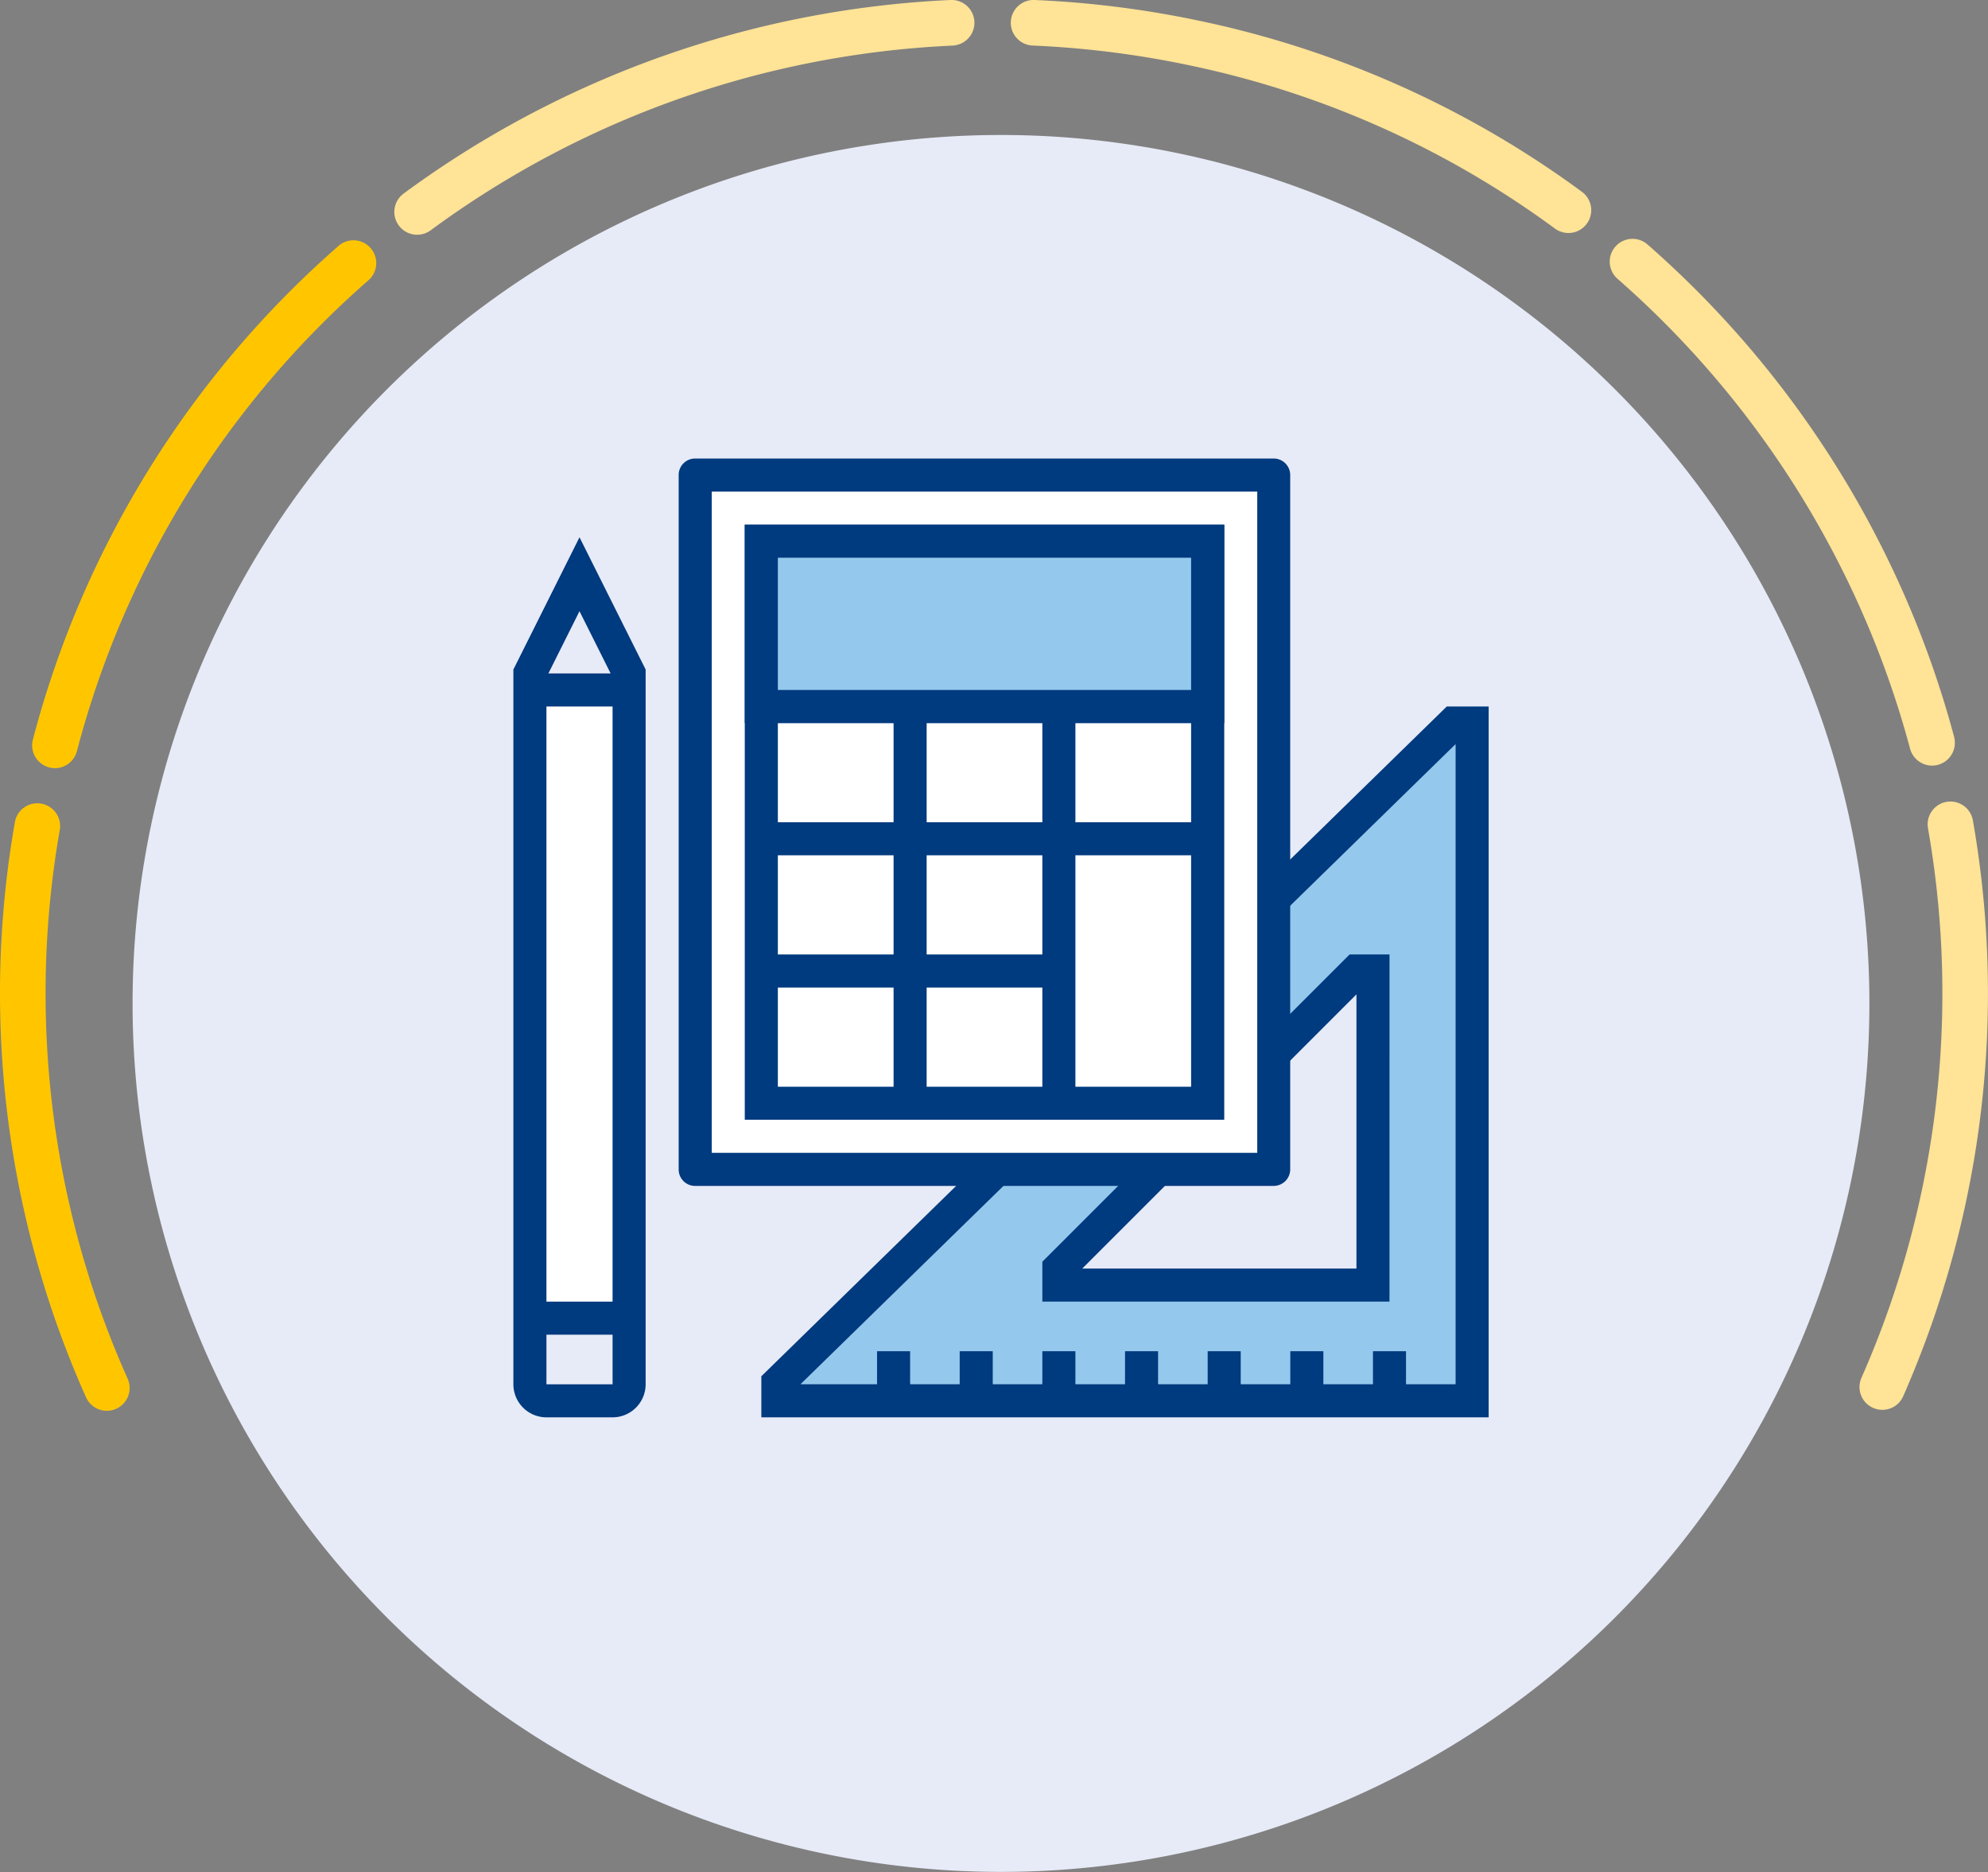 <svg xmlns="http://www.w3.org/2000/svg" xmlns:xlink="http://www.w3.org/1999/xlink" width="96.817" height="91.167" viewBox="0 0 96.817 91.167"><rect x="0" y="0" width="96.817" height="91.167" fill="#808080" stroke="none"/><defs><clipPath id="a"><rect width="96.817" height="91.167" fill="none"/></clipPath></defs><g clip-path="url(#a)"><path d="M71.586,85.8A42.292,42.292,0,1,1,85.671,27.676,42.292,42.292,0,0,1,71.586,85.8" transform="translate(-0.814 -0.829)" fill="#e7ebf7"/><rect width="4.83" height="30.592" transform="translate(25.806 33.6)" fill="#fff"/><path d="M42.663,71.8v.856H76.475V39.654h-.907Z" transform="translate(-4.781 -4.444)" fill="#94c9ed"/><path d="M77.178,73.363H41.757v-2L75.139,38.746h2.039Zm-33.516-1.61H75.568V40.578Z" transform="translate(-4.679 -4.342)" fill="#003a7f"/><rect width="1.61" height="2.415" transform="translate(66.864 65.802)" fill="#003a7f"/><rect width="1.61" height="2.415" transform="translate(62.839 65.802)" fill="#003a7f"/><rect width="1.61" height="2.415" transform="translate(58.814 65.802)" fill="#003a7f"/><rect width="1.61" height="2.415" transform="translate(54.789 65.802)" fill="#003a7f"/><rect width="1.61" height="2.415" transform="translate(50.763 65.802)" fill="#003a7f"/><rect width="1.61" height="2.415" transform="translate(46.738 65.802)" fill="#003a7f"/><rect width="1.61" height="2.415" transform="translate(42.713 65.802)" fill="#003a7f"/><path d="M72.567,53.253h.805v15.3h-15.3v-.8Z" transform="translate(-6.508 -5.968)" fill="#e7ebf7"/><path d="M74.075,69.252H57.169V67.31L72.132,52.347h1.944Zm-14.963-1.61H72.466V54.29Z" transform="translate(-6.406 -5.866)" fill="#003a7f"/><rect width="28.177" height="33.812" transform="translate(33.856 23.134)" fill="#fff"/><path d="M66.2,60.57H38.028a.8.8,0,0,1-.805-.805V25.952a.8.8,0,0,1,.805-.805H66.2a.805.805,0,0,1,.805.805V59.764a.805.805,0,0,1-.805.805M38.833,58.959H65.4v-32.2H38.833Z" transform="translate(-4.171 -2.818)" fill="#003a7f"/><rect width="21.736" height="27.372" transform="translate(37.078 26.354)" fill="#fff"/><path d="M64.2,57.755H40.849V28.774H64.2ZM42.46,56.146H62.586V30.384H42.46Z" transform="translate(-4.578 -3.224)" fill="#003a7f"/><rect width="21.736" height="1.61" transform="translate(37.078 33.601)" fill="#003a7f"/><rect width="21.736" height="1.61" transform="translate(37.078 40.041)" fill="#003a7f"/><rect width="14.491" height="1.61" transform="translate(37.077 46.481)" fill="#003a7f"/><rect width="1.61" height="19.322" transform="translate(43.518 34.405)" fill="#003a7f"/><rect width="1.61" height="19.322" transform="translate(50.763 34.405)" fill="#003a7f"/><rect width="21.736" height="8.05" transform="translate(37.078 26.355)" fill="#94c9ed"/><path d="M64.2,38.435H40.849V28.774H64.2ZM42.46,36.824H62.586v-6.44H42.46Z" transform="translate(-4.578 -3.224)" fill="#003a7f"/><path d="M32.987,72.324H29.767a1.612,1.612,0,0,1-1.61-1.61V35.906l3.22-6.44,3.221,6.44V70.714a1.612,1.612,0,0,1-1.61,1.61M29.767,36.287V70.714h3.221V36.287l-1.611-3.221Z" transform="translate(-3.155 -3.302)" fill="#003a7f"/><rect width="4.83" height="1.61" transform="translate(25.806 32.795)" fill="#003a7f"/><rect width="4.83" height="1.61" transform="translate(25.806 63.387)" fill="#003a7f"/><path d="M102.649,73.487a1.11,1.11,0,0,1-.567-1.463c.487-1.1.939-2.245,1.341-3.393a46.454,46.454,0,0,0,1.9-23.371,1.11,1.11,0,0,1,2.186-.387,48.669,48.669,0,0,1-1.992,24.492c-.421,1.2-.894,2.4-1.4,3.555a1.109,1.109,0,0,1-1.381.6.841.841,0,0,1-.083-.033" transform="translate(-11.429 -4.926)" fill="#ffe396"/><path d="M4.851,68.661A46.1,46.1,0,0,1,2.915,45.331a1.11,1.11,0,0,0-2.186-.384A48.308,48.308,0,0,0,2.759,69.4c.427,1.206.908,2.41,1.431,3.58a1.109,1.109,0,0,0,1.383.593c.028-.01.056-.02.083-.033a1.109,1.109,0,0,0,.56-1.466c-.5-1.116-.958-2.266-1.366-3.416" transform="translate(0 -4.934)" fill="#ffc600"/><path d="M16.665,13.473A48.108,48.108,0,0,0,1.8,37.495a1.109,1.109,0,0,0,.792,1.355,1.1,1.1,0,0,0,.652-.027,1.11,1.11,0,0,0,.7-.765,45.891,45.891,0,0,1,14.18-22.916,1.11,1.11,0,1,0-1.463-1.669" transform="translate(-0.198 -1.479)" fill="#ffc600"/><path d="M48.712,0A48.635,48.635,0,0,0,22.079,9.427,1.11,1.11,0,1,0,23.4,11.214,46.361,46.361,0,0,1,48.808,2.221a1.1,1.1,0,0,0,.322-.063A1.11,1.11,0,0,0,48.712,0" transform="translate(-2.424 0)" fill="#ffe396"/><path d="M64.566,1A48.9,48.9,0,0,0,56.6,0,1.11,1.11,0,1,0,56.5,2.218a46.641,46.641,0,0,1,7.606.956,45.794,45.794,0,0,1,17.834,7.957,1.11,1.11,0,1,0,1.315-1.789A48.008,48.008,0,0,0,64.566,1" transform="translate(-6.213 0)" fill="#ffe396"/><path d="M105.063,37.358c-.327-1.221-.708-2.449-1.133-3.651a48.675,48.675,0,0,0-13.8-20.333,1.11,1.11,0,1,0-1.462,1.671,46.444,46.444,0,0,1,13.166,19.4c.406,1.146.77,2.318,1.082,3.483a1.111,1.111,0,0,0,1.359.786c.028-.008.057-.017.084-.027a1.11,1.11,0,0,0,.7-1.333" transform="translate(-9.894 -1.468)" fill="#ffe396"/></g></svg>